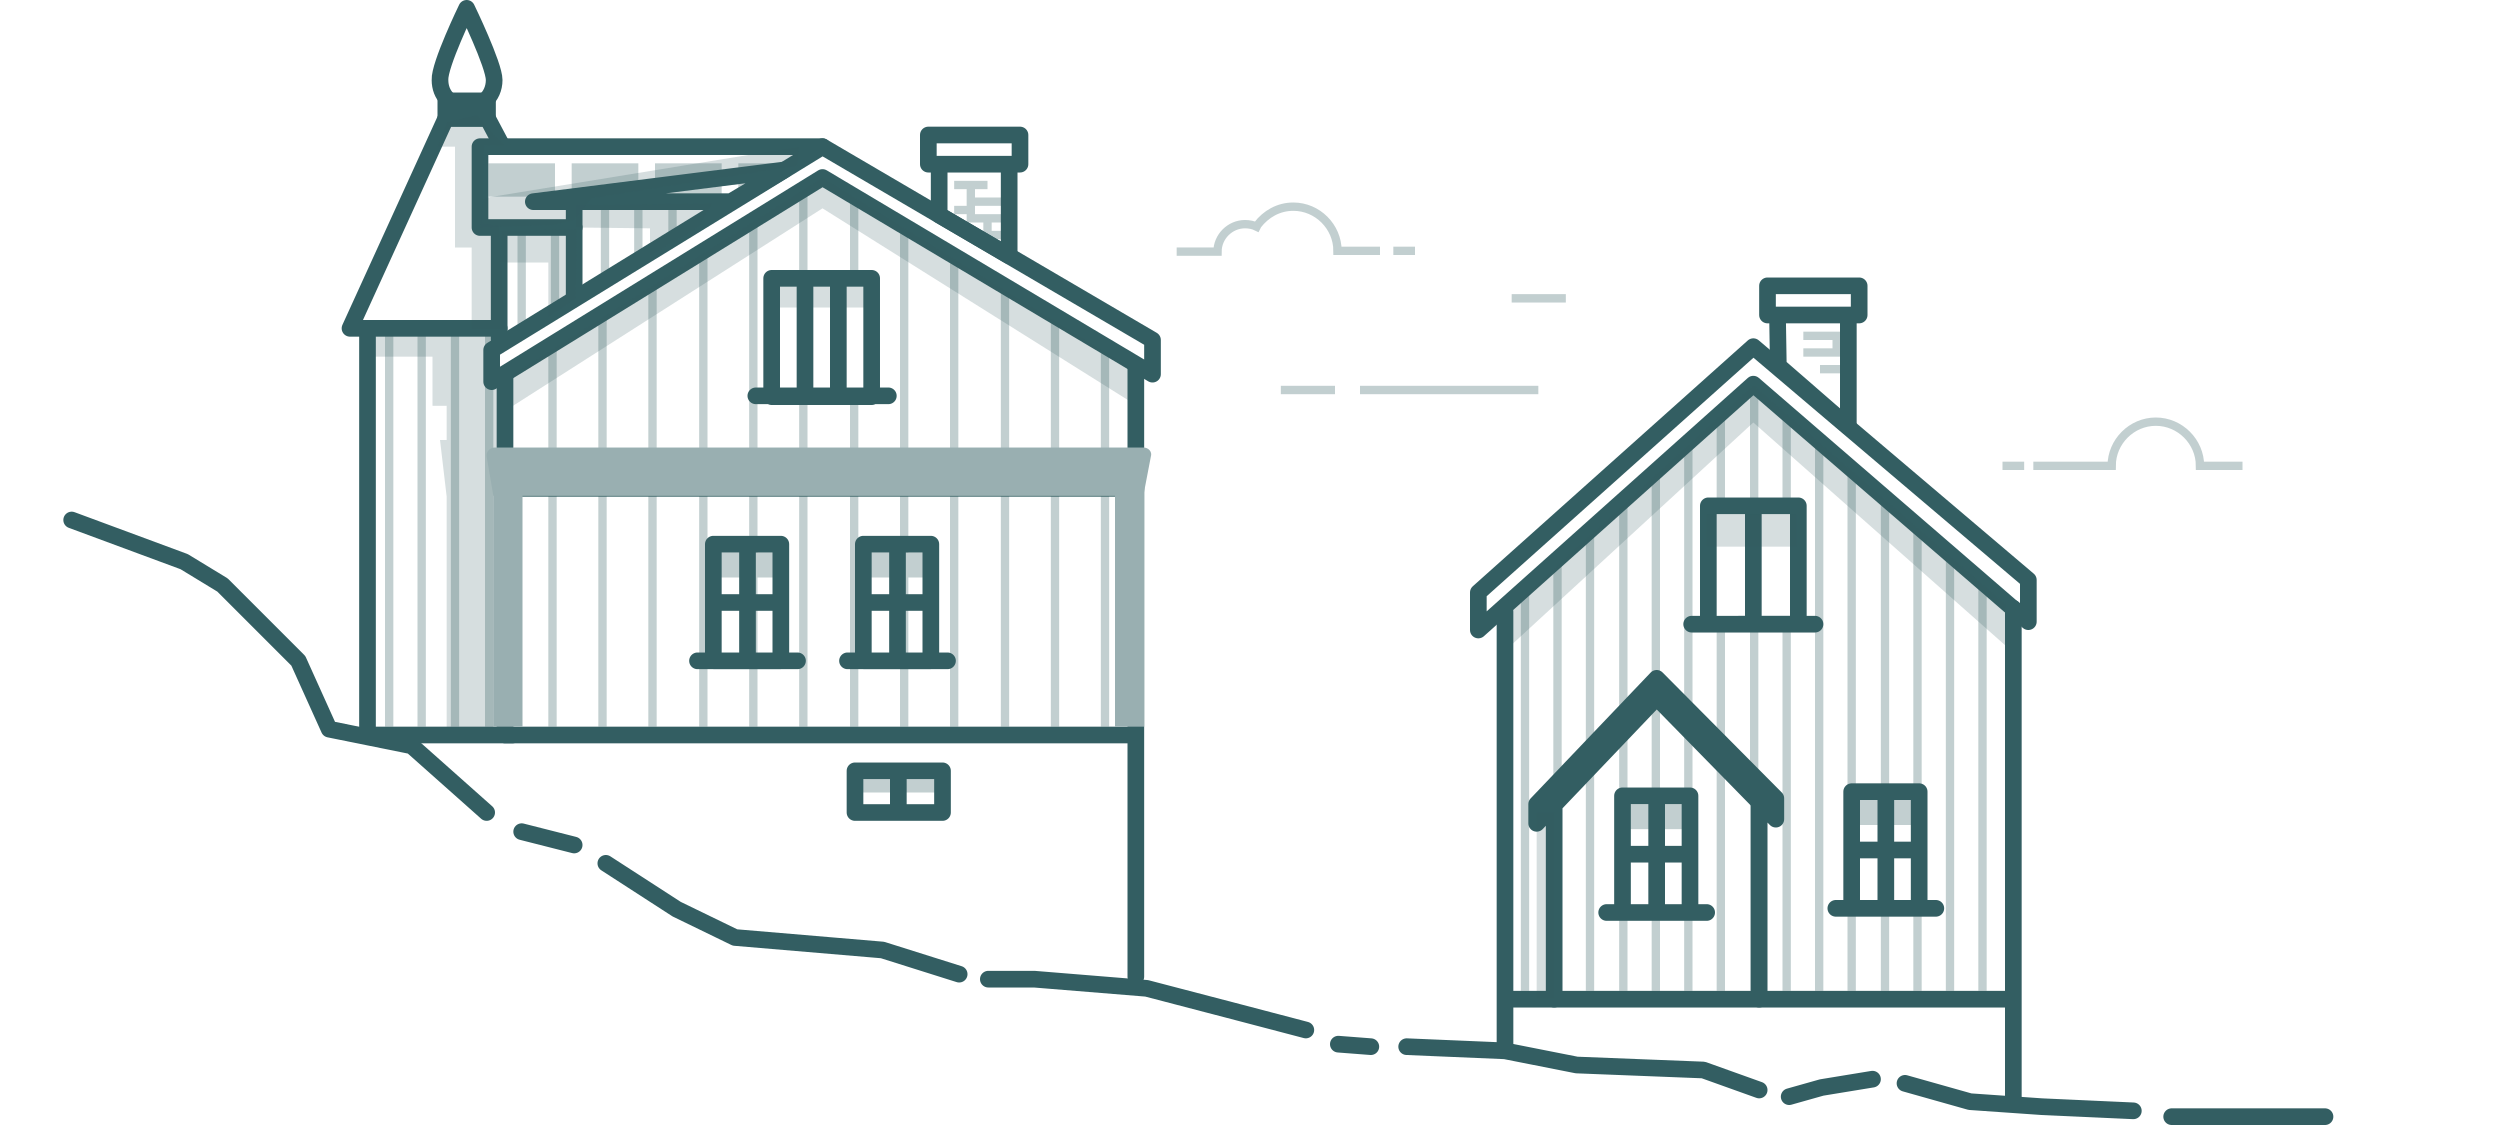 <svg xmlns="http://www.w3.org/2000/svg" width="300px" height="135px" viewBox="0 0 300 135"><path fill="none" stroke="#C2CFD0" stroke-miterlimit="10" d="M132.6 41.7v45.5M126.6 38.1v49.1M183 70.7v48.2M186.9 66.9v52M190.8 63.9v55M194.8 60.1v58.8M198.7 56.8v62.1M202.6 53.3v65.6M206.5 74.9v44M210.5 70.7v48.2M214.4 74.9v44M206.5 49.6v11.1M210.5 45.8v14.9M214.4 49.6v11.1M218.3 53.3v65.6M222.2 56.8v62.1M226.2 60.1v58.8M230.1 63.2v55.7M234 66.6v52.3M237.9 70.7v48.2M120.6 34.4v52.8M114.5 30.8v56.4M108.5 27.3v59.9M102.5 47.5v39.7M102.5 23.5v9.9M72.6 24.4v9.1M62.6 27.6v12.1M66.6 27.6v9.9M76.6 24.4v6.8M80.7 24.5V29M96.4 22.8v64.4M90.4 26.4v60.8M84.4 30.1v57.1M78.3 33.9v53.3M72.3 37.5v49.7M66.3 41.4v45.8M46.7 39.4v47.8M50.6 39.4v47.8M54.6 39.4v47.8M58.7 39.4v47.8"/><path fill="#C2CFD0" d="M58.6 19.6h8v4h-8zM68.6 19.6h8v4h-8zM78.6 19.6h8v4h-8zM90.1 23.5h-1.5v-3.9h8z"/><g fill="none" stroke="#C2CFD0" stroke-miterlimit="10"><path d="M222.4 42.3h-6M220.4 42.3v-2h-4M222.4 44.3h-4"/></g><g fill="none" stroke="#C2CFD0" stroke-miterlimit="10"><path d="M114.5 22.2h4M116.5 22.2v4h5M118.5 26.2v2h3M116.5 24.2h4M116.5 25.2h-2"/></g><path opacity=".2" fill="#335E62" d="M59 42l.9 3.3.7 10.2.9 32.1h-7.9v-28l-.8-6.8h.8v-4.1h-1.7v-5.9h-7.8v-3.4h12.6l3.2.6zM93.1 33.9h11.3v3H93.1z"/><path fill="none" stroke="#C2CFD0" stroke-miterlimit="10" d="M244 55.9h9.4c0-2.9 2.4-5.3 5.3-5.3s5.3 2.4 5.3 5.3h5.1M242.9 55.9h-2.6M153.7 46.8h6.5M181.4 35.8h6.5M163.2 46.8h21.4M169.8 30.1h-2.6M165.6 30.1h-5.1c0-2.9-2.4-5.3-5.3-5.3-1.8 0-3.3.9-4.3 2.2l-.1.2c-.4-.2-.9-.3-1.4-.3-1.8 0-3.3 1.5-3.3 3.3h-4.9"/><path fill="none" stroke="#335E62" stroke-width="2" stroke-linecap="round" stroke-linejoin="round" stroke-miterlimit="10" d="M60.6 58.6h75.7v29.6H60.6zM136.3 88.2v29M138.3 40.8L98.7 17.6 59 42v3.8l39.7-24.5 39.6 23.6z"/><path opacity=".2" fill="#335E62" d="M136.3 44.5L98.7 21.3 60.3 45.7v3.8L98.7 25l37.6 23.6z"/><path fill="none" stroke="#335E62" stroke-width="2" stroke-linecap="round" stroke-linejoin="round" stroke-miterlimit="10" d="M94.1 20.4L64 24.2h23.7zM68.9 24.2v11.6M59.9 40.7V27.5"/><path fill="none" stroke="#335E62" stroke-width="2" stroke-linecap="round" stroke-linejoin="round" stroke-miterlimit="10" d="M68.9 27.3H57.6v-9.7h41.1"/><path fill="#335E62" stroke="#335E62" stroke-width="2" stroke-linecap="round" stroke-linejoin="round" stroke-miterlimit="10" d="M53.5 12.1h5v2.1h-5z"/><path fill="none" stroke="#335E62" stroke-width="2" stroke-linecap="round" stroke-linejoin="round" stroke-miterlimit="10" d="M53.7 11.9c-.6-.6-.9-1.4-.9-2.3C52.7 7.8 56 1 56 1s3.3 6.8 3.3 8.6c0 1-.4 1.9-1.1 2.5M61.5 88.2H44.1V39.4h15.4M60.3 17.6l-1.8-3.4h-5L42 39.4h17.9M60.6 45v8.7M136.3 53.7v-9.4M121.1 19.7h-8.4v6.1l8.4 4.9zM111.4 16.2h11v3.5h-11zM221.8 37.8h-8.5l.1 6.1 8.4 7.3zM212.1 34.3h11v3.5h-11zM92.6 33.4h4v14.2h-4zM96.6 33.4h4v14.2h-4zM100.6 33.4h4v14.2h-4zM106.6 47.5H90.7M205 60.7h5.4v14.2H205zM210.4 60.7h5.4v14.2h-5.4zM217.8 74.9H203"/><path fill="#C2CFD0" d="M85.6 66.3h8.1v3h-8.1z"/><path fill="none" stroke="#335E62" stroke-width="2" stroke-linecap="round" stroke-linejoin="round" stroke-miterlimit="10" d="M85.6 65.3h8.1v14h-8.1zM85.7 72.3h8M89.7 66.3v13M83.7 79.3h12"/><path fill="#C2CFD0" d="M103.6 66.3h8.1v3h-8.1z"/><path fill="none" stroke="#335E62" stroke-width="2" stroke-linecap="round" stroke-linejoin="round" stroke-miterlimit="10" d="M103.6 65.3h8.1v14h-8.1zM103.7 72.3h8M107.7 66.3v13M101.7 79.3h12"/><path fill="#C2CFD0" d="M222.2 96h8.1v3h-8.1z"/><path fill="none" stroke="#335E62" stroke-width="2" stroke-linecap="round" stroke-linejoin="round" stroke-miterlimit="10" d="M222.2 95h8.1v14h-8.1zM222.3 102h8M226.3 96v13M220.3 109h12"/><path fill="#C2CFD0" d="M194.7 96.5h8.1v3h-8.1z"/><path fill="none" stroke="#335E62" stroke-width="2" stroke-linecap="round" stroke-linejoin="round" stroke-miterlimit="10" d="M194.7 95.5h8.1v14h-8.1zM194.8 102.5h8M198.8 96.5v13M192.8 109.5h12"/><path fill="#C2CFD0" d="M102.6 93.5H113v1.6h-10.4z"/><path fill="none" stroke="#335E62" stroke-width="2" stroke-linecap="round" stroke-linejoin="round" stroke-miterlimit="10" d="M102.6 92.5h10.5v5h-10.5zM107.8 93.5v4M243.4 69.6l-33-28-33 29.5v4.5l33-29.5 33 28.5z"/><path opacity=".2" fill="#335E62" d="M241.6 73.3l-31.2-27.1-29.8 27.4v4.5l29.8-27.4 31.2 27.6z"/><path fill="none" stroke="#335E62" stroke-width="2" stroke-linecap="round" stroke-linejoin="round" stroke-miterlimit="10" d="M213.1 95.8l-14.3-14.4-14.4 15.1v2.3l14.4-15.1 14.3 14.6zM186.5 96.6v23.3M211.1 96.6v23.3"/><path fill="none" stroke="#335E62" stroke-width="2" stroke-linecap="round" stroke-linejoin="round" stroke-miterlimit="10" d="M180.6 73.4v46.5h61V73M180.6 119.9v5.7M241.6 119.9v11.8"/><path fill="#99AFB1" d="M137.2 53.7H59.4c-.6 0-1.1.5-1 1.1l.8 4.7h78l.9-4.7c.2-.6-.3-1.1-.9-1.1z"/><path fill="#99AFB1" d="M59.2 58.6h3.5v28.6h-3.5zM133.8 58.6h3.5v28.6h-3.5z"/><path opacity=".2" fill="#335E62" d="M53 17.6h1.6v12.1h2v9.8h4l-.7-12.4-2-.3.2-9.4s2.9.1 2.5 0-3.3-3.6-3.3-3.6l-3.6.8-1.3 3h.6z"/><path opacity=".2" fill="#335E62" d="M95.9 17.6l-38 6.2-.3 3.5 8.9-.3 2.4-.6 2.1-2.6 24.7-3.9zM60.2 27.7l-.1 3.8h5.7v6.6l3.3-2.3.1-8.3z"/><path opacity=".2" fill="#335E62" d="M69.1 24.6v2.7l8.9.1v3.3l5.8-3.4 1.7-2.9zM184.4 97.5h2.1v22.3h-2.1z"/><path fill="none" stroke="#335E62" stroke-width="2" stroke-linecap="round" stroke-linejoin="round" stroke-miterlimit="10" d="M8.6 62.4l13.5 5 4.6 2.8 9.1 9.1 3.7 8.2 9.9 2 9 8M62.6 99.8l6.3 1.6M72.7 103.6l8.5 5.5 7 3.4 17.7 1.5 9.2 2.9M118.6 117.5h5.5l13.5 1.1 11.1 2.9 8 2.1M160.6 125.3l3.9.3M168.8 125.6l11.8.5 8.6 1.7 15.2.6 6.7 2.4M214.7 131.6l3.9-1.1 6.1-1M228.6 130l7.8 2.2 8.6.6 11 .5M260.6 134H279"/><path opacity=".2" fill="#335E62" d="M204.8 61.7h10.8v3.9h-10.8z"/></svg>